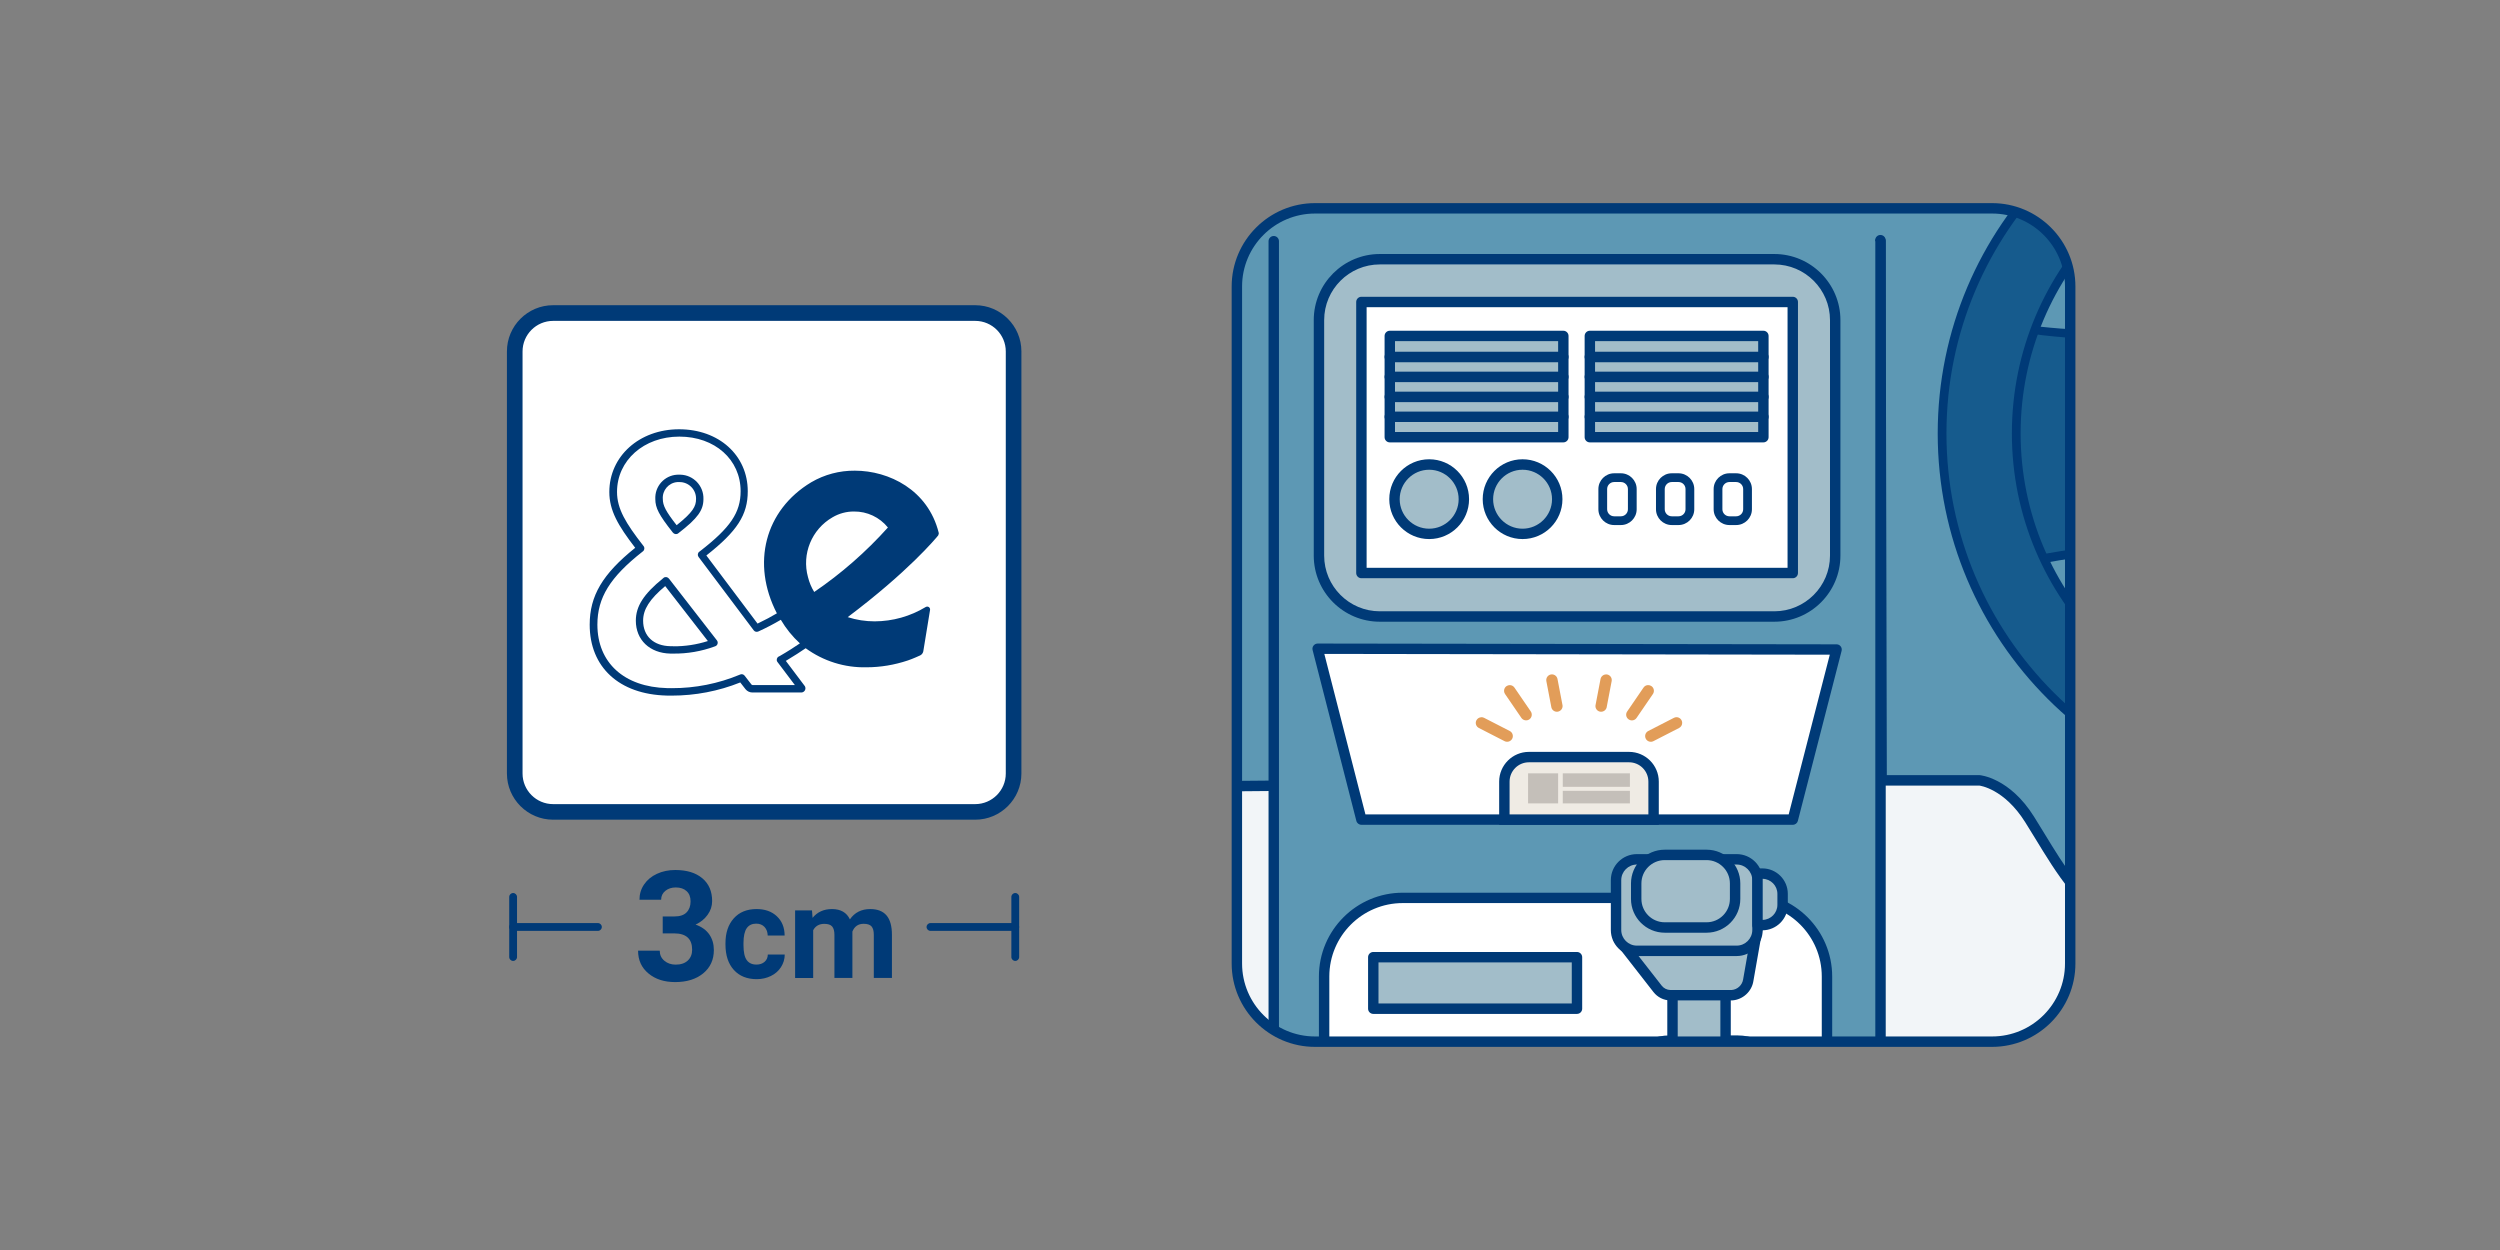 <?xml version="1.0" encoding="UTF-8"?><svg id="_レイヤー_2" xmlns="http://www.w3.org/2000/svg" xmlns:xlink="http://www.w3.org/1999/xlink" viewBox="0 0 480 240"><rect x="0" y="0" width="480" height="240" fill="#808080" stroke="none"/><defs><style>.cls-1,.cls-2,.cls-3{fill:none;}.cls-4{fill:#f2f5f8;}.cls-5{fill:#003a77;}.cls-6{fill:#fff;}.cls-7{fill:#efebe4;}.cls-8{fill:#e29d59;}.cls-9{fill:#165b8d;}.cls-10{fill:#180d0d;}.cls-11{fill:#093b68;}.cls-12{fill:#a2bdc9;}.cls-13{fill:#5d98b4;}.cls-2{clip-path:url(#clippath);}.cls-3{opacity:.2;}</style><clipPath id="clippath"><rect class="cls-1" x="237.48" y="40" width="160" height="160" rx="15" ry="15"/></clipPath></defs><g id="img"><rect class="cls-1" width="480" height="240"/><rect class="cls-4" x="237.48" y="40" width="160" height="160" rx="15" ry="15"/><g class="cls-2"><path class="cls-12" d="m232.46,16.4h211.08v37.01h-211.08V16.4Z"/><path class="cls-13" d="m361.05,46.1l.23,103.74h18.83c.05,0,5.21.51,9.58,7.51.63,1,1.25,2.02,1.87,3.05,4.1,6.73,8.35,13.69,13.51,14.98,1.94.48,7.14.65,13.18.65,11.52,0,24.91-.54,25.83-.58l.27-129.34c-26.16,0-68.2-9.68-83.31-13.21-15.11-3.53-33.42-5.8-58.25-5.8s-38.62,1.21-47.45,5.52c-6.93,3.4-14.04,6.41-21.3,9.01v109.34l127.23-1.13"/><path class="cls-5" d="m418.26,177.02c-7.22,0-11.61-.22-13.42-.68-5.56-1.39-9.91-8.53-14.12-15.43l-.29-.47c-.52-.86-1.05-1.72-1.58-2.56-4.06-6.49-8.77-7.04-8.82-7.05h-18.75s-.08,0-.12,0l-127.1,1.13c-.28.04-.52-.1-.71-.29-.19-.19-.3-.44-.3-.71V41.62c0-.42.27-.8.66-.94,7.2-2.58,14.33-5.59,21.2-8.96,8.4-4.1,21.38-5.62,47.89-5.62,22.56,0,41.69,1.91,58.47,5.83,37.43,8.75,65.39,13.18,83.09,13.18.27,0,.52.11.71.29.19.19.29.44.29.71l-.27,129.34c0,.54-.42.98-.96,1-1.46.06-14.54.58-25.87.58Zm-55.98-28.19h17.83c.05,0,5.74.47,10.43,7.98.53.85,1.06,1.71,1.59,2.58l.29.47c4,6.56,8.13,13.34,12.9,14.54,1.12.28,4.28.62,12.94.62,9.98,0,21.33-.41,24.83-.54l.27-127.38c-17.89-.16-45.65-4.61-82.54-13.23-16.63-3.88-35.61-5.77-58.02-5.77-26.18,0-38.92,1.47-47.01,5.41-6.72,3.3-13.7,6.26-20.74,8.81v107.63l125.22-1.11-.23-102.73c0-.55.45-1,1-1h0c.55,0,1,.45,1,1l.23,102.74Z"/><path class="cls-13" d="m244.56,46.31v200.55c0,15.47,12.54,28.02,28.02,28.02h60.46c15.47,0,28.02-12.54,28.02-28.02h0V46.31"/><path class="cls-5" d="m333.04,275.88h-60.46c-16,0-29.02-13.02-29.02-29.02V46.31c0-.55.45-1,1-1s1,.45,1,1v200.56c0,14.9,12.12,27.02,27.02,27.02h60.46c14.9,0,27.02-12.12,27.02-27.02V46.31c0-.55.45-1,1-1s1,.45,1,1v200.56c0,16-13.02,29.02-29.02,29.02Z"/><path class="cls-9" d="m388.08,108.09s29.28-6.51,38.58-.93c9.3,5.58,7.44,34.86,7.44,34.86l29.75,1.39v-79.02s-77.62,2.32-80.88-3.25c-3.26-5.58,5.12,46.95,5.12,46.95Z"/><path class="cls-5" d="m463.85,144.26h-.04l-29.75-1.39c-.23-.01-.44-.11-.59-.28-.15-.17-.23-.39-.21-.61.02-.29,1.72-28.84-7.03-34.09-8.9-5.33-37.67.97-37.96,1.03-.45.1-.9-.19-1-.64,0-.02,0-.03,0-.05-7.55-47.37-5.84-47.98-5.01-48.28.38-.13.94-.11,1.46.77,1.95,3.34,42.74,3.96,80.12,2.84.23-.02.45.07.61.24.16.16.25.37.25.6v79.02c0,.46-.37.84-.84.84h0,0Zm-28.86-3.03l28.02,1.31v-77.27c-14.16.41-71.95,1.78-79.97-2.98-.11,5.57,3.28,29.28,5.74,44.8,5.05-1.06,29.65-5.85,38.32-.64,8.82,5.29,8.13,29.78,7.89,34.78h0Z"/><path class="cls-9" d="m444.09,12.01c-39.33,0-71.21,31.88-71.21,71.21,0,39.33,31.88,71.21,71.21,71.21,39.33,0,71.21-31.88,71.21-71.21h0c0-39.33-31.88-71.21-71.21-71.21Zm0,128.17c-31.46,0-56.97-25.5-56.97-56.97s25.5-56.97,56.97-56.97,56.97,25.5,56.97,56.97h0c0,31.46-25.5,56.97-56.96,56.97h0,0Z"/><path class="cls-5" d="m444.09,155.27c-39.79,0-72.05-32.26-72.05-72.05,0-39.79,32.26-72.05,72.05-72.05,39.79,0,72.05,32.26,72.05,72.05-.04,39.77-32.28,72-72.05,72.05Zm0-142.42c-38.86,0-70.37,31.51-70.37,70.37,0,38.86,31.51,70.37,70.37,70.37,38.86,0,70.37-31.51,70.37-70.37h0c-.04-38.85-31.52-70.32-70.37-70.37h0Zm0,128.17c-31.93,0-57.81-25.88-57.81-57.81,0-31.93,25.88-57.81,57.81-57.81,31.92,0,57.8,25.88,57.81,57.81-.03,31.91-25.9,57.77-57.81,57.81h0Zm0-113.93c-31,0-56.13,25.13-56.13,56.13s25.13,56.13,56.13,56.13,56.13-25.13,56.13-56.13h0c-.04-30.98-25.14-56.09-56.13-56.13h0Z"/><rect class="cls-12" x="253.24" y="49.77" width="99.12" height="68.6" rx="11.69" ry="11.69"/><path class="cls-5" d="m340.67,119.37h-75.74c-7,0-12.69-5.69-12.69-12.69v-45.22c0-7,5.69-12.69,12.69-12.69h75.74c7,0,12.69,5.69,12.69,12.69v45.22c0,7-5.69,12.69-12.69,12.69Zm-75.74-68.6c-5.89,0-10.69,4.79-10.69,10.69v45.22c0,5.89,4.79,10.69,10.69,10.69h75.74c5.89,0,10.69-4.79,10.69-10.69v-45.22c0-5.89-4.79-10.69-10.69-10.69h-75.74Z"/><path class="cls-6" d="m344.21,57.98h-82.82v52.04h82.82v-52.04Z"/><path class="cls-5" d="m344.21,111.02h-82.82c-.55,0-1-.45-1-1v-52.04c0-.55.45-1,1-1h82.82c.55,0,1,.45,1,1v52.04c0,.55-.45,1-1,1Zm-81.82-2h80.82v-50.04h-80.82v50.04Z"/><rect class="cls-6" x="307.73" y="91.71" width="5.67" height="8.26" rx="1.97" ry="1.97"/><path class="cls-5" d="m311.21,100.81h-1.29c-1.67,0-3.03-1.36-3.03-3.03v-3.88c0-1.67,1.36-3.03,3.03-3.03h1.29c1.67,0,3.03,1.36,3.03,3.03v3.88c0,1.67-1.36,3.03-3.03,3.03h0Zm-1.29-8.26c-.75,0-1.35.61-1.35,1.35v3.88c0,.75.61,1.35,1.35,1.35h1.29c.75,0,1.35-.61,1.35-1.35v-3.88c0-.75-.61-1.35-1.35-1.35h-1.29Z"/><rect class="cls-6" x="318.79" y="91.71" width="5.67" height="8.26" rx="1.97" ry="1.97"/><path class="cls-5" d="m322.27,100.81h-1.29c-1.67,0-3.03-1.36-3.03-3.03v-3.88c0-1.67,1.36-3.03,3.03-3.03h1.29c1.67,0,3.03,1.36,3.03,3.03v3.88c0,1.67-1.36,3.03-3.03,3.03Zm-1.29-8.26c-.75,0-1.35.61-1.35,1.35v3.88c0,.75.61,1.35,1.35,1.35h1.29c.75,0,1.35-.61,1.35-1.35v-3.88c0-.75-.6-1.35-1.35-1.35h-1.29Z"/><rect class="cls-6" x="329.86" y="91.71" width="5.67" height="8.26" rx="1.97" ry="1.97"/><path class="cls-5" d="m333.34,100.81h-1.29c-1.67,0-3.03-1.36-3.03-3.03v-3.88c0-1.67,1.36-3.03,3.03-3.03h1.29c1.67,0,3.03,1.36,3.03,3.03v3.88c0,1.67-1.36,3.03-3.03,3.03Zm-1.29-8.26c-.75,0-1.35.61-1.35,1.35v3.88c0,.75.61,1.35,1.35,1.35h1.29c.75,0,1.35-.61,1.35-1.35v-3.88c0-.75-.61-1.35-1.35-1.35h-1.29Z"/><path class="cls-12" d="m305.25,80.03h33.32v3.91h-33.32v-3.91Z"/><path class="cls-5" d="m338.57,84.94h-33.32c-.55,0-1-.45-1-1v-3.91c0-.55.45-1,1-1h33.32c.55,0,1,.45,1,1v3.91c0,.55-.45,1-1,1Zm-32.32-2h31.32v-1.91h-31.32v1.91Z"/><path class="cls-12" d="m305.25,76.2h33.32v3.84h-33.32v-3.84Z"/><path class="cls-5" d="m338.57,81.03h-33.32c-.55,0-1-.45-1-1v-3.83c0-.55.45-1,1-1h33.32c.55,0,1,.45,1,1v3.83c0,.55-.45,1-1,1Zm-32.32-2h31.32v-1.83h-31.32v1.83Z"/><path class="cls-12" d="m305.25,72.36h33.32v3.84h-33.32v-3.84Z"/><path class="cls-5" d="m338.57,77.2h-33.32c-.55,0-1-.45-1-1v-3.84c0-.55.45-1,1-1h33.32c.55,0,1,.45,1,1v3.84c0,.55-.45,1-1,1Zm-32.32-2h31.32v-1.84h-31.32v1.84Z"/><path class="cls-12" d="m305.25,68.53h33.32v3.84h-33.32v-3.84Z"/><path class="cls-5" d="m338.57,73.36h-33.32c-.55,0-1-.45-1-1v-3.83c0-.55.45-1,1-1h33.32c.55,0,1,.45,1,1v3.83c0,.55-.45,1-1,1Zm-32.32-2h31.32v-1.83h-31.32v1.83Z"/><path class="cls-12" d="m305.25,64.5h33.32v4.03h-33.32v-4.03Z"/><path class="cls-5" d="m338.57,69.53h-33.32c-.55,0-1-.45-1-1v-4.03c0-.55.45-1,1-1h33.32c.55,0,1,.45,1,1v4.03c0,.55-.45,1-1,1Zm-32.32-2h31.32v-2.03h-31.32v2.03Z"/><path class="cls-12" d="m266.84,80.03h33.32v3.91h-33.32v-3.91Z"/><path class="cls-5" d="m300.16,84.94h-33.32c-.55,0-1-.45-1-1v-3.91c0-.55.45-1,1-1h33.32c.55,0,1,.45,1,1v3.91c0,.55-.45,1-1,1Zm-32.32-2h31.32v-1.91h-31.32v1.91Z"/><path class="cls-12" d="m266.84,76.2h33.32v3.84h-33.32v-3.84Z"/><path class="cls-5" d="m300.16,81.03h-33.32c-.55,0-1-.45-1-1v-3.83c0-.55.45-1,1-1h33.32c.55,0,1,.45,1,1v3.83c0,.55-.45,1-1,1Zm-32.32-2h31.32v-1.83h-31.32v1.83Z"/><path class="cls-12" d="m266.84,72.36h33.32v3.84h-33.32v-3.84Z"/><path class="cls-5" d="m300.16,77.2h-33.32c-.55,0-1-.45-1-1v-3.84c0-.55.45-1,1-1h33.32c.55,0,1,.45,1,1v3.84c0,.55-.45,1-1,1Zm-32.32-2h31.32v-1.84h-31.32v1.84Z"/><path class="cls-12" d="m266.84,68.53h33.32v3.84h-33.32v-3.84Z"/><path class="cls-5" d="m300.16,73.36h-33.32c-.55,0-1-.45-1-1v-3.83c0-.55.45-1,1-1h33.32c.55,0,1,.45,1,1v3.83c0,.55-.45,1-1,1Zm-32.32-2h31.32v-1.83h-31.32v1.83Z"/><path class="cls-12" d="m266.84,64.5h33.32v4.03h-33.32v-4.03Z"/><path class="cls-5" d="m300.16,69.53h-33.32c-.55,0-1-.45-1-1v-4.03c0-.55.45-1,1-1h33.32c.55,0,1,.45,1,1v4.03c0,.55-.45,1-1,1Zm-32.32-2h31.32v-2.03h-31.32v2.03Z"/><circle class="cls-12" cx="292.33" cy="95.84" r="6.66"/><path class="cls-5" d="m292.33,103.5c-4.22,0-7.65-3.43-7.65-7.66s3.43-7.66,7.65-7.66,7.66,3.43,7.66,7.66-3.43,7.66-7.66,7.66Zm0-13.31c-3.12,0-5.65,2.54-5.65,5.66s2.54,5.66,5.65,5.66,5.66-2.54,5.66-5.66-2.54-5.66-5.66-5.66Z"/><circle class="cls-12" cx="274.4" cy="95.84" r="6.66"/><path class="cls-5" d="m274.4,103.5c-4.22,0-7.66-3.43-7.66-7.66s3.43-7.66,7.66-7.66,7.66,3.43,7.66,7.66-3.43,7.66-7.66,7.66Zm0-13.31c-3.12,0-5.66,2.54-5.66,5.66s2.54,5.66,5.66,5.66,5.66-2.54,5.66-5.66-2.54-5.66-5.66-5.66Z"/><path class="cls-6" d="m252.99,124.56l8.4,32.8h82.82l8.4-32.65-99.63-.15Z"/><path class="cls-5" d="m344.21,158.36h-82.82c-.46,0-.86-.31-.97-.75l-8.4-32.8c-.08-.3-.01-.62.18-.86.19-.24.48-.39.79-.39h0l99.63.15c.31,0,.6.14.79.39.19.24.25.56.18.86l-8.4,32.65c-.11.44-.51.75-.97.75Zm-82.05-2h81.27l7.89-30.66-97.05-.15,7.89,30.8Z"/><rect class="cls-6" x="254.22" y="172.39" width="96.56" height="105.82" rx="15.09" ry="15.09"/><path class="cls-5" d="m335.69,279.21h-66.37c-8.87,0-16.09-7.22-16.09-16.09v-75.63c0-8.88,7.22-16.09,16.09-16.09h66.37c8.87,0,16.09,7.22,16.09,16.09v75.63c0,8.87-7.22,16.09-16.09,16.09Zm-66.37-105.82c-7.77,0-14.09,6.32-14.09,14.09v75.63c0,7.77,6.32,14.09,14.09,14.09h66.37c7.77,0,14.09-6.32,14.09-14.09v-75.63c0-7.77-6.32-14.09-14.09-14.09h-66.37Z"/><rect class="cls-12" x="311.92" y="199.8" width="30.36" height="70.29" rx="8.65" ry="8.65"/><path class="cls-5" d="m333.63,271.09h-13.06c-5.32,0-9.65-4.33-9.65-9.65v-52.99c0-5.32,4.33-9.65,9.65-9.65h13.06c5.32,0,9.65,4.33,9.65,9.65v52.99c0,5.32-4.33,9.65-9.65,9.65Zm-13.06-70.29c-4.22,0-7.65,3.43-7.65,7.65v52.99c0,4.22,3.43,7.65,7.65,7.65h13.06c4.22,0,7.65-3.43,7.65-7.65v-52.99c0-4.22-3.43-7.65-7.65-7.65h-13.06Z"/><path class="cls-9" d="m331.2,231.27v-26.09c.08-1.01-.67-1.89-1.67-1.99h-8.92c-1.01.09-1.75.98-1.67,1.99v46c-.08,1.01.67,1.89,1.67,1.99h5.31c1.01.09,1.75.98,1.67,1.99v2.53c-.08,1.01.67,1.89,1.67,1.99h7.06c1.01-.09,1.75-.98,1.67-1.99v-22.45c.08-1.01-.67-1.89-1.67-1.99h-3.45c-1.01-.09-1.75-.98-1.67-1.99Z"/><path class="cls-5" d="m329.26,260.24c-1.36-.12-2.34-1.29-2.24-2.6v-2.49c.05-.74-.47-1.36-1.16-1.42h-5.25c-1.36-.12-2.34-1.29-2.24-2.59v-45.96c-.1-1.26.88-2.43,2.18-2.55h8.97c1.36.12,2.34,1.29,2.24,2.59v26.07s0,.02,0,.02c-.05.7.47,1.32,1.16,1.38h3.39c1.36.12,2.34,1.29,2.24,2.59v22.4c.1,1.26-.88,2.43-2.18,2.55h-7.11Zm-3.35-7.64c1.36.12,2.34,1.29,2.24,2.6v2.49c-.05.74.47,1.36,1.16,1.42h7.01c.64-.06,1.16-.68,1.11-1.38v-22.49c.05-.74-.47-1.36-1.16-1.42h-3.39c-1.35-.12-2.33-1.27-2.24-2.57v-26.07c.06-.74-.47-1.36-1.16-1.42h-8.87c-.64.06-1.16.68-1.11,1.38v46.05c-.05.74.47,1.36,1.16,1.42h5.25Z"/><path class="cls-12" d="m323.97,203.45h4.05v15.36h-4.05v-15.36Z"/><path class="cls-5" d="m328.02,219.81h-4.05c-.55,0-1-.45-1-1v-15.36c0-.55.45-1,1-1h4.05c.55,0,1,.45,1,1v15.36c0,.55-.45,1-1,1Zm-3.05-2h2.05v-13.36h-2.05v13.36Z"/><path class="cls-12" d="m321.12,188.48h10.19v17.57h-10.19v-17.57Z"/><path class="cls-5" d="m331.31,207.05h-10.19c-.55,0-1-.45-1-1v-17.57c0-.55.45-1,1-1h10.19c.55,0,1,.45,1,1v17.57c0,.55-.45,1-1,1Zm-9.19-2h8.19v-15.57h-8.19v15.57Z"/><path class="cls-12" d="m332.51,191.08h-11.83c-.95-.02-1.83-.46-2.42-1.21l-7.57-9.71,26.75-2.06-1.77,10.09c-.24,1.59-1.55,2.79-3.15,2.89h0Z"/><path class="cls-5" d="m332.51,192.08h-11.83c-1.27-.02-2.43-.61-3.21-1.6l-7.57-9.71c-.23-.29-.27-.68-.13-1.02.15-.34.47-.56.84-.59l26.75-2.06c.31-.02.61.1.82.33.21.23.3.54.24.84l-1.77,10.09c-.31,2.01-2.02,3.58-4.07,3.72-.02,0-.04,0-.06,0Zm-19.89-11.07l6.43,8.24c.4.51,1,.81,1.65.83h11.78c1.11-.09,2.03-.94,2.2-2.04l1.55-8.84-23.61,1.81Z"/><path class="cls-12" d="m263.68,183.78h39.11v9.89h-39.11v-9.89Z"/><path class="cls-5" d="m302.78,194.67h-39.11c-.55,0-1-.45-1-1v-9.89c0-.55.45-1,1-1h39.11c.55,0,1,.45,1,1v9.89c0,.55-.45,1-1,1Zm-38.11-2h37.11v-7.89h-37.11v7.89Z"/><path class="cls-12" d="m263.68,215.58h40.19v52.41h-40.19v-52.41Z"/><path class="cls-5" d="m303.86,268.99h-40.19c-.55,0-1-.45-1-1v-52.41c0-.55.45-1,1-1h40.19c.55,0,1,.45,1,1v52.41c0,.55-.45,1-1,1Zm-39.19-2h38.19v-50.41h-38.19v50.41Z"/><rect class="cls-6" x="266.59" y="200.12" width="6.79" height="9.89" rx="2.36" ry="2.36"/><path class="cls-11" d="m270.76,211.02h-1.54c-2,0-3.63-1.63-3.63-3.63v-4.65c0-2,1.62-3.63,3.63-3.63h1.55c2,0,3.63,1.63,3.63,3.63v4.65c0,2.01-1.63,3.63-3.63,3.63h0Zm-1.55-9.89c-.89,0-1.61.73-1.62,1.62v4.65c0,.89.72,1.62,1.62,1.62h1.55c.89,0,1.61-.73,1.62-1.62v-4.65c0-.89-.72-1.62-1.62-1.62h-1.55Z"/><rect class="cls-6" x="279.85" y="200.12" width="6.79" height="9.89" rx="2.36" ry="2.36"/><path class="cls-11" d="m284.01,211.02h-1.54c-2,0-3.63-1.63-3.63-3.63v-4.65c0-2,1.63-3.63,3.63-3.63h1.54c2,0,3.63,1.63,3.63,3.63v4.65c0,2-1.63,3.63-3.63,3.63Zm-1.54-9.89c-.89,0-1.62.72-1.62,1.62v4.65c0,.89.72,1.62,1.62,1.62h1.54c.89,0,1.62-.73,1.62-1.62v-4.65c0-.89-.72-1.62-1.62-1.62h-1.54Z"/><rect class="cls-6" x="293.1" y="200.12" width="6.79" height="9.89" rx="2.36" ry="2.36"/><path class="cls-11" d="m297.27,211.02h-1.54c-2,0-3.63-1.63-3.63-3.63v-4.65c0-2,1.63-3.63,3.63-3.63h1.54c2,0,3.63,1.63,3.63,3.63v4.65c0,2-1.63,3.63-3.63,3.63Zm-1.54-9.89c-.89,0-1.62.72-1.62,1.62v4.65c0,.89.72,1.62,1.62,1.62h1.54c.89,0,1.62-.73,1.62-1.62v-4.65c0-.89-.72-1.62-1.62-1.62h-1.54Z"/><rect class="cls-12" x="310.28" y="164.99" width="27.16" height="17.57" rx="4" ry="4"/><path class="cls-5" d="m333.44,183.56h-19.16c-2.76,0-5-2.24-5-5v-9.57c0-2.76,2.24-5,5-5h19.16c2.76,0,5,2.24,5,5v9.57c0,2.76-2.24,5-5,5Zm-19.16-17.57c-1.65,0-3,1.35-3,3v9.57c0,1.65,1.35,3,3,3h19.16c1.65,0,3-1.35,3-3v-9.57c0-1.65-1.35-3-3-3h-19.16Z"/><rect class="cls-12" x="314.14" y="164.14" width="19" height="13.94" rx="5.48" ry="5.48"/><path class="cls-5" d="m327.66,179.08h-8.03c-3.57,0-6.48-2.91-6.48-6.48v-2.98c0-3.57,2.91-6.48,6.48-6.48h8.03c3.57,0,6.48,2.91,6.48,6.48v2.98c0,3.57-2.91,6.48-6.48,6.48Zm-8.03-13.94c-2.47,0-4.48,2.01-4.48,4.48v2.98c0,2.47,2.01,4.48,4.48,4.48h8.03c2.47,0,4.48-2.01,4.48-4.48v-2.98c0-2.47-2.01-4.48-4.48-4.48h-8.03Z"/><path class="cls-12" d="m337.44,167.72h.93c2.15,0,3.89,1.74,3.89,3.89v2.11c0,2.15-1.74,3.89-3.89,3.89h-.93v-9.89h0Z"/><path class="cls-5" d="m338.37,178.62h-.93c-.55,0-1-.45-1-1v-9.89c0-.55.45-1,1-1h.93c2.7,0,4.89,2.19,4.89,4.89v2.11c0,2.7-2.19,4.89-4.89,4.89Zm.07-9.89v7.89c1.56-.04,2.82-1.32,2.82-2.89v-2.11c0-1.57-1.26-2.85-2.82-2.89Z"/></g><path class="cls-5" d="m382.48,201h-130c-8.82,0-16-7.18-16-16V55c0-8.82,7.18-16,16-16h130c8.82,0,16,7.18,16,16v130c0,8.82-7.18,16-16,16ZM252.48,41c-7.72,0-14,6.28-14,14v130c0,7.72,6.28,14,14,14h130c7.72,0,14-6.28,14-14V55c0-7.72-6.28-14-14-14h-130Z"/><rect class="cls-6" x="98.84" y="60.11" width="95.77" height="95.77" rx="7.37" ry="7.37"/><path class="cls-5" d="m187.24,157.38h-81.04c-4.89,0-8.87-3.98-8.87-8.87v-81.04c0-4.89,3.98-8.87,8.87-8.87h81.04c4.89,0,8.87,3.98,8.87,8.87v81.04c0,4.89-3.98,8.87-8.87,8.87Zm0-95.77h-81.04c-3.24,0-5.87,2.63-5.87,5.87v81.04c0,3.23,2.63,5.87,5.87,5.87h81.04c3.23,0,5.87-2.63,5.87-5.87v-81.04c0-3.24-2.63-5.87-5.87-5.87Z"/><g id="_グループ_74"><path id="_パス_5" class="cls-5" d="m180.12,102.76c.11-.13.15-.31.11-.48-2.05-8.23-9.56-11.91-16.09-11.91-2.95-.03-5.85.74-8.39,2.23-8.9,5.35-11.54,15.59-6.59,25.16-.99.59-2.26,1.28-3.71,1.97l-9.83-13.08c5.93-4.66,7.95-7.8,7.95-12.33,0-6.9-5.54-11.9-13.18-11.9-7.64,0-13.4,5.18-13.4,12.04,0,3.54,1.67,6.44,4.97,10.72-6.28,5.04-8.74,9.22-8.74,14.76,0,8.16,5.66,13.38,14.78,13.61.32,0,.64.01.96.01,4.51,0,8.98-.85,13.17-2.53l1.01,1.3c.32.39.79.62,1.3.63h9.32c.44.04.84-.29.88-.73.02-.22-.05-.45-.2-.61l-3.56-4.73c1.64-.98,2.91-1.81,3.81-2.43,3.38,2.47,7.48,3.76,11.66,3.66,2.7,0,5.38-.45,7.95-1.31.96-.32,2.24-.91,2.39-.98.3-.15.51-.44.58-.76l1.3-7.96c.04-.21-.06-.43-.23-.55-.18-.12-.41-.12-.59-.02-2.96,1.79-6.35,2.75-9.81,2.76-1.76,0-3.51-.27-5.18-.81,11.63-8.75,16.86-15.05,17.42-15.74m-20.33-3.43c1.24-.73,2.66-1.12,4.11-1.11,2.53-.03,4.93,1.1,6.52,3.07-4.2,4.68-8.95,8.84-14.15,12.38-.54-.87-.94-1.83-1.19-2.83-1.24-4.46.7-9.2,4.71-11.51Zm-10.23,26.68l-.13.07c-.34.2-.46.63-.26.97.01.02.03.05.05.07l3.34,4.43h-8.14c-.07-.02-.13-.05-.18-.09l-1.34-1.73c-.2-.25-.54-.34-.83-.22l-.09.04c-4.13,1.72-8.56,2.6-13.03,2.59-.3,0-.61,0-.92-.01-8.26-.21-13.39-4.88-13.39-12.19,0-5.18,2.43-9.11,8.65-14l.1-.08c.31-.24.36-.69.12-1l-.08-.1c-3.33-4.28-5.02-7.05-5.02-10.3,0-6.05,5.15-10.62,11.97-10.62s11.76,4.41,11.76,10.48c0,4.1-1.96,7-7.77,11.5l-.16.12c-.32.23-.38.68-.15,1h0s10.6,14.1,10.6,14.1c.2.27.56.36.87.22l.09-.04c1.45-.66,2.86-1.4,4.24-2.21.99,1.68,2.22,3.21,3.66,4.53-.96.66-2.27,1.51-3.95,2.48Z"/><path id="_パス_6" class="cls-5" d="m128.4,111.07c-.24-.31-.69-.37-1-.12h0s-.1.09-.1.09c-3.71,3.01-5.22,5.36-5.22,8.13,0,3.7,2.67,6.24,6.64,6.32.18,0,.37,0,.55,0,2.7.03,5.38-.43,7.92-1.36l.16-.06c.37-.14.55-.55.41-.92,0,0,0,0,0,0-.02-.07-.06-.13-.1-.18l-9.24-11.9Zm.85,13c-.18,0-.35,0-.53,0-3.23-.06-5.24-1.94-5.24-4.9,0-2.17,1.24-4.12,4.24-6.64l8.19,10.55c-2.15.69-4.4,1.03-6.66,1.01h0Z"/><path id="_パス_7" class="cls-5" d="m129.23,102.28c.24.31.69.36.99.12l.1-.08c3.63-2.81,4.74-4.34,4.74-6.5.08-2.51-1.9-4.61-4.41-4.68-.07,0-.14,0-.21,0-2.45-.1-4.52,1.82-4.62,4.27,0,0,0,0,0,0,0,.14,0,.28,0,.41,0,1.7.71,3.07,3.31,6.36l.08.1Zm1.22-9.72c1.74-.02,3.17,1.38,3.19,3.12,0,.05,0,.09,0,.14,0,1.38-.57,2.51-3.73,5.02-2.07-2.65-2.65-3.78-2.65-5.02-.13-1.66,1.11-3.12,2.77-3.26.14-.01.28-.01.42,0h0Z"/></g><path class="cls-5" d="m194.93,178.73h-16.28c-.41,0-.75-.34-.75-.75s.34-.75.75-.75h16.28c.41,0,.75.34.75.75s-.34.75-.75.75Z"/><path class="cls-5" d="m114.8,178.73h-16.28c-.41,0-.75-.34-.75-.75s.34-.75.75-.75h16.28c.41,0,.75.34.75.75s-.34.75-.75.75Z"/><path class="cls-5" d="m127.26,175.96h2.22c1.06,0,1.84-.26,2.35-.79.51-.53.76-1.23.76-2.1s-.25-1.5-.76-1.97c-.5-.47-1.2-.71-2.08-.71-.8,0-1.46.22-2,.65-.54.44-.81,1-.81,1.71h-4.16c0-1.09.29-2.07.89-2.94.59-.87,1.41-1.55,2.47-2.04,1.06-.49,2.23-.73,3.5-.73,2.22,0,3.95.53,5.21,1.59,1.26,1.06,1.88,2.52,1.88,4.38,0,.96-.29,1.84-.88,2.65-.58.81-1.35,1.42-2.3,1.86,1.18.42,2.06,1.06,2.64,1.9.58.84.87,1.84.87,2.99,0,1.86-.68,3.35-2.04,4.47s-3.15,1.68-5.39,1.68c-2.09,0-3.8-.55-5.13-1.66-1.33-1.1-1.99-2.56-1.99-4.37h4.16c0,.79.29,1.43.88,1.93.59.5,1.32.75,2.18.75.99,0,1.76-.26,2.32-.78.56-.52.84-1.22.84-2.08,0-2.09-1.15-3.14-3.45-3.14h-2.2v-3.25Z"/><path class="cls-5" d="m145.24,185.2c.64,0,1.16-.18,1.56-.53.4-.35.61-.82.62-1.4h3.25c0,.88-.25,1.68-.72,2.42-.47.73-1.12,1.3-1.94,1.7-.82.4-1.72.61-2.72.61-1.85,0-3.32-.59-4.39-1.77-1.07-1.18-1.61-2.81-1.61-4.89v-.23c0-2,.53-3.59,1.59-4.78,1.06-1.19,2.52-1.79,4.38-1.79,1.62,0,2.92.46,3.9,1.39.98.92,1.48,2.15,1.49,3.69h-3.25c-.02-.67-.22-1.22-.62-1.65-.4-.42-.93-.63-1.58-.63-.81,0-1.42.29-1.83.88-.41.59-.62,1.54-.62,2.86v.36c0,1.34.2,2.3.61,2.88.41.58,1.03.88,1.86.88Z"/><path class="cls-5" d="m155.9,174.78l.11,1.45c.92-1.13,2.16-1.69,3.73-1.69,1.67,0,2.82.66,3.44,1.98.91-1.32,2.21-1.98,3.9-1.98,1.41,0,2.45.41,3.14,1.23.69.82,1.03,2.05,1.03,3.7v8.29h-3.48v-8.27c0-.74-.14-1.27-.43-1.61-.29-.34-.8-.51-1.52-.51-1.04,0-1.76.5-2.16,1.49v8.91s-3.45,0-3.45,0v-8.26c0-.75-.15-1.29-.44-1.63-.3-.34-.8-.5-1.51-.5-.98,0-1.69.41-2.13,1.22v9.17h-3.47v-12.97h3.25Z"/><path class="cls-5" d="m98.52,184.5c-.41,0-.75-.34-.75-.75v-11.54c0-.41.34-.75.75-.75s.75.34.75.75v11.54c0,.41-.34.75-.75.75Z"/><path class="cls-5" d="m194.93,184.5c-.41,0-.75-.34-.75-.75v-11.54c0-.41.34-.75.75-.75s.75.34.75.75v11.54c0,.41-.34.75-.75.75Z"/><path class="cls-8" d="m321.89,137.7c.6,0,1.09.49,1.09,1.1,0,.41-.23.78-.59.97l-4.95,2.54c-.54.27-1.2.04-1.46-.5-.26-.53-.05-1.17.47-1.45l4.95-2.54c.15-.08.32-.12.5-.12"/><path class="cls-8" d="m316.45,131.54c.22,0,.43.06.62.19.5.34.63,1.02.29,1.52l-3.14,4.59c-.34.5-1.02.63-1.52.28-.5-.34-.63-1.02-.28-1.52h0l3.14-4.59c.2-.3.54-.48.9-.47"/><path class="cls-8" d="m308.36,129.48c.07,0,.14,0,.21.02.59.11.98.68.87,1.27h0s-.97,5.08-.97,5.08c-.16.58-.76.92-1.34.77-.52-.14-.86-.64-.8-1.17l.97-5.07c.1-.51.55-.89,1.07-.89"/><path class="cls-8" d="m284.44,137.7c.17,0,.34.04.5.12l4.95,2.54c.53.28.73.95.45,1.48-.28.52-.92.73-1.45.47l-4.95-2.54c-.54-.28-.75-.94-.47-1.47.19-.36.56-.59.97-.59"/><path class="cls-8" d="m289.87,131.54c.36,0,.7.18.9.47l3.14,4.59c.34.5.21,1.18-.28,1.52-.5.34-1.18.21-1.52-.28h0l-3.14-4.59c-.34-.5-.21-1.18.29-1.52.18-.12.4-.19.62-.19"/><path class="cls-8" d="m297.97,129.48c.52,0,.97.37,1.07.89l.97,5.07c.07.6-.37,1.14-.97,1.21-.53.06-1.03-.28-1.17-.8l-.97-5.07c-.11-.59.27-1.16.86-1.28h0c.07-.01.14-.02.21-.02"/><path class="cls-7" d="m293.55,145.36h19.23c2.6,0,4.71,2.11,4.71,4.71v7.29h-28.65v-7.29c0-2.6,2.11-4.71,4.71-4.71h0"/><path class="cls-5" d="m318.49,158.36h-30.65v-8.29c0-3.15,2.56-5.71,5.71-5.71h19.23c3.15,0,5.71,2.56,5.71,5.71v8.29Zm-28.65-2h26.65v-6.29c0-2.05-1.67-3.71-3.71-3.71h-19.23c-2.05,0-3.71,1.67-3.71,3.71v6.29Z"/><g class="cls-3"><rect class="cls-10" x="300.05" y="148.48" width="12.89" height="2.59"/><rect class="cls-10" x="300.05" y="151.84" width="12.89" height="2.41"/><rect class="cls-10" x="293.39" y="148.48" width="5.77" height="5.77"/></g></g></svg>